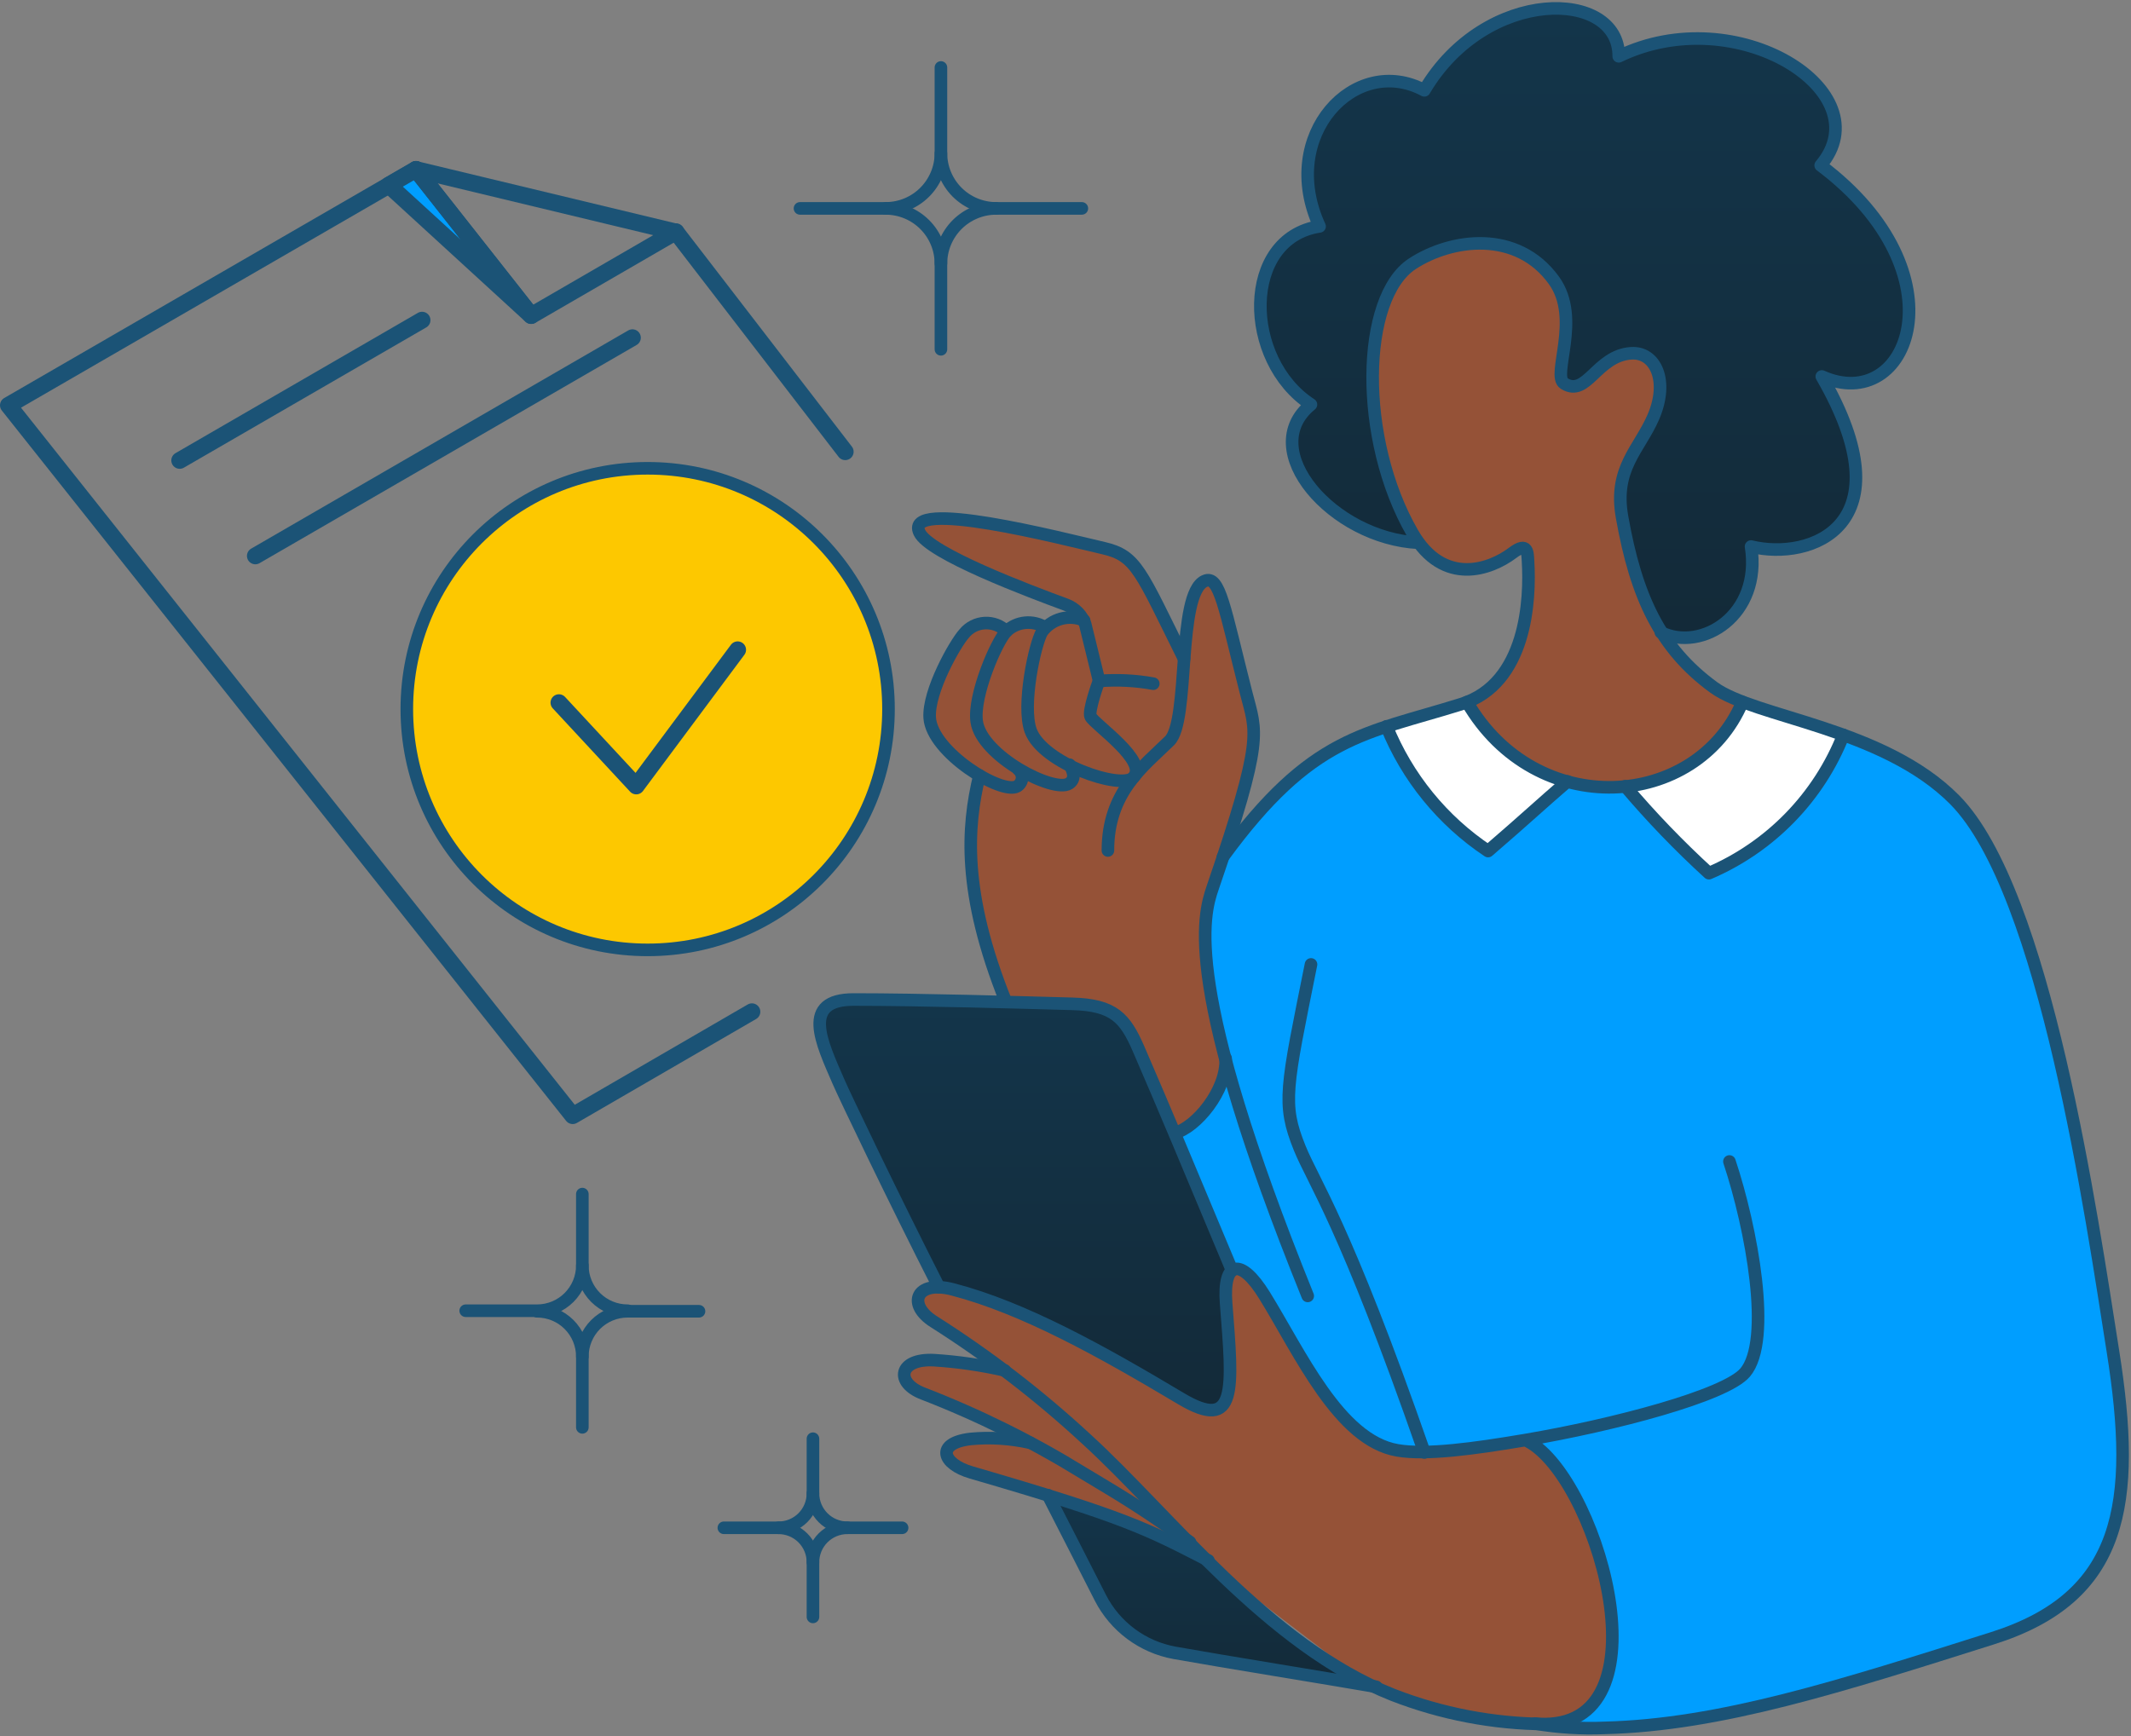<svg width="254" height="207" viewBox="0 0 254 207" fill="none" xmlns="http://www.w3.org/2000/svg">
<rect x="0" y="0" width="254" height="207" fill="#808080" stroke="none"/>
<path d="M89.624 120.615L68.262 133.005L1 48.318L49.583 20.212L80.584 27.664L100.746 53.853" stroke="#1B5376" stroke-width="2" stroke-linecap="round" stroke-linejoin="round"/>
<path d="M63.313 37.619L46.337 22.07L49.583 20.192L63.313 37.619Z" fill="#009EFF"/>
<path d="M63.313 37.619L46.337 22.07L49.583 20.192L63.313 37.619Z" stroke="#1B5376" stroke-width="2" stroke-linecap="round" stroke-linejoin="round"/>
<path d="M80.564 27.624L63.313 37.619L49.583 20.192" stroke="#1B5376" stroke-width="2" stroke-linecap="round" stroke-linejoin="round"/>
<path d="M21.419 54.889L50.307 38.167" stroke="#1B5376" stroke-width="2" stroke-linecap="round" stroke-linejoin="round"/>
<path d="M30.435 66.272L75.381 40.259" stroke="#1B5376" stroke-width="2" stroke-linecap="round" stroke-linejoin="round"/>
<path d="M77.197 113.241C93.051 113.241 105.903 100.39 105.903 84.535C105.903 68.681 93.051 55.829 77.197 55.829C61.343 55.829 48.49 68.681 48.49 84.535C48.49 100.39 61.343 113.241 77.197 113.241Z" fill="#FDC800" stroke="#1B5376" stroke-width="1.5" stroke-linecap="round" stroke-linejoin="round"/>
<path d="M66.619 83.768L75.837 93.701L87.923 77.464" stroke="#1B5376" stroke-width="2" stroke-linecap="round" stroke-linejoin="round"/>
<path d="M169.579 93.889L165.364 87.113V86.59L174.37 83.513L177.264 87.113L180.743 90.231L183.792 92.071L186.519 93.145L177.264 101.657L175.942 100.913L169.579 93.889Z" fill="white"/>
<path d="M200.206 92.084C198.406 92.596 194.662 93.628 194.084 93.653L195.779 96.008L200.739 101.595L203.91 103.95L207.394 102.192L213.108 97.671L217.974 91.33L219.606 87.563C217.576 86.914 213.466 85.611 213.265 85.585C213.064 85.56 209.267 84.34 207.394 83.733L207.081 85.397L203.91 89.384L200.206 92.084Z" fill="white"/>
<path d="M115.902 105.233L117.612 113.466L119.734 119.057L131.037 119.925L134.33 122.141L137.623 129.994L140.029 135.187H140.599L144.462 131.07L146.109 127.651L145.412 123.598L144.082 116.695L143.702 111.692L144.462 105.993L148.642 92.631L149.528 88.198L148.642 82.499L146.299 72.81L144.146 69.073L142.942 69.58L141.929 73.316L141.486 78.066L134.583 66.667L132.24 65.464L123.248 63.311L112.736 62.044H110.013L109.506 63.311L111.342 65.147L127.111 72.303L128.694 73.76L126.034 74.14L124.324 75.09L122.615 74.14L121.285 74.583L119.702 75.09L116.725 74.14L113.939 76.673L111.342 82.499L110.836 86.425L113.622 90.098L116.725 92.504L115.585 98.267L115.902 105.233Z" fill="#955237"/>
<path d="M176.672 86.425L174.803 83.738L179.164 80.234L181.578 75.561L182.396 68.318L181.89 65.593L181.072 65.242C180.163 65.813 178.284 66.979 178.035 67.072C177.785 67.166 176.373 67.786 175.698 68.085L171.96 67.384L167.21 61.971L164.133 52.392L163.51 45.928L164.406 38.491L165.691 34.325L168.923 30.82L174.725 29.107L180.76 29.808L185.394 33.779L186.601 38.141L186.134 45.383L187.419 45.928L188.938 45.072L192.014 43.125L195.324 42.034L197.426 44.02L197.738 47.369L196.141 51.652L193.299 57.065V59.985L193.766 64.697L196.219 71.823L198.633 75.794L203.111 81.051L207.667 83.543L205.759 86.931L202.761 90.202L199.412 92.305L191.313 94.135L187.808 93.473L184.421 92.305L181.111 90.513L176.672 86.425Z" fill="#955237"/>
<path d="M146.591 164.64L145.443 167.73H144.031L139.44 166.009L123.461 157.268L114.411 153.914L110.792 153.516L109.468 154.267L109.865 155.9L111.498 157.931L116.354 160.667L119.135 163.228L113.882 162.256C112.366 162.212 109.238 162.151 108.85 162.256C108.461 162.362 108.011 163.301 107.834 163.757L108.187 165.214L120.724 170.599L120.15 171.35L115.118 171.703L112.602 172.718L113.396 173.998L117.501 176.073L129.596 179.781L137.321 183.003L143.633 185.961L163.541 201.189L173.605 204.544L184.685 205.736L188.614 204.235L191.527 199.821L192.057 191.787L190.379 184.769L186.848 176.779L181.86 171.35L174.841 172.983L167.69 173.292L163.718 171.791L158.156 166.494L150.872 154.576L147.694 151.177L146.856 151.574L146.282 154.576V159.167L146.591 164.64Z" fill="#955237"/>
<path d="M112.152 8.044V18.278C112.145 20.017 111.451 21.682 110.221 22.912C108.992 24.142 107.326 24.836 105.587 24.843H95.353" stroke="#1B5376" stroke-width="1.5" stroke-linecap="round" stroke-linejoin="round"/>
<path d="M112.152 18.278C112.159 20.017 112.853 21.683 114.083 22.913C115.313 24.142 116.979 24.836 118.718 24.843" stroke="#1B5376" stroke-width="1.5" stroke-linecap="round" stroke-linejoin="round"/>
<path d="M112.152 41.642V31.409C112.145 29.67 111.45 28.004 110.221 26.775C108.991 25.545 107.326 24.851 105.587 24.843" stroke="#1B5376" stroke-width="1.5" stroke-linecap="round" stroke-linejoin="round"/>
<path d="M112.152 31.409C112.16 29.67 112.854 28.004 114.083 26.774C115.313 25.545 116.979 24.851 118.718 24.843H128.948" stroke="#1B5376" stroke-width="1.5" stroke-linecap="round" stroke-linejoin="round"/>
<path d="M145.765 102.166C153.033 91.932 159.539 88.391 165.267 86.524C167.69 92.635 171.938 97.85 177.432 101.458C180.971 98.368 185.027 94.764 186.893 93.154C189.154 93.774 191.512 93.971 193.844 93.733C196.934 97.407 200.268 100.869 203.822 104.097C211.739 100.942 217.145 94.121 219.848 87.618C222.424 88.713 227.95 90.394 232.721 95.019C236.577 98.759 239.872 105.381 243.019 116.453C247.21 131.19 249.114 144.777 250.552 152.625C251.834 158.908 252.652 165.276 252.998 171.679C252.998 176.121 253.055 179.915 251.068 184.552C249.001 189.376 244.634 193.187 236.972 195.494C217.863 201.248 201.636 207.659 184.321 205.47C198.767 205.47 190.533 175.488 181.875 171.614C178.529 172.002 168.811 173.993 165.334 172.516C160.18 170.326 157.698 166.067 152.526 157.197C149.706 152.363 148.407 150.633 146.99 151.404C144.866 146.383 141.836 139.433 140.167 135.056C143.837 133.639 145.575 130.421 146.539 126.881C145.479 123.445 144.661 119.939 144.093 116.389C142.947 108.655 143.962 107.637 145.765 102.166Z" fill="#009EFF"/>
<path d="M146.602 165.243C146.764 162.321 146.656 159.392 146.279 156.49C145.765 152.048 146.859 151.533 146.859 151.533C141.646 139.047 138.749 132.094 135.724 125.143C134.114 121.41 132.763 119.865 127.807 119.737C121.306 119.544 109.528 119.223 101.74 119.223C95.431 119.223 97.877 124.307 99.937 129.002C100.709 130.803 106.503 142.904 111.909 153.524C115.714 154.37 119.423 155.599 122.979 157.193C129.159 159.836 137.076 164.725 142.418 167.684C145.194 168.728 146.378 167.689 146.602 165.243Z" fill="url(#paint0_linear_1016_3464)" fill-opacity="0.85"/>
<path d="M124.91 178.245C127.421 183.134 129.545 187.319 131.154 190.474C132.026 192.168 133.274 193.64 134.802 194.778C136.331 195.916 138.099 196.689 139.971 197.039C145.958 198.069 158.122 200.064 164.044 201.094C156.71 197.018 149.974 191.947 144.027 186.028C137.972 182.715 131.557 180.104 124.91 178.245Z" fill="url(#paint1_linear_1016_3464)" fill-opacity="0.85"/>
<path d="M217.081 19.714C224.481 10.961 207.104 -0.109 193.008 6.712C193.073 -1.333 177.175 -1.655 169.838 10.767C161.598 6.327 152.33 16.11 157.351 26.987C148.017 28.403 148.211 42.95 156.321 48.228C149.691 53.634 158.895 64.191 169.129 64.705C168.872 64.319 168.614 63.933 168.356 63.482C161.92 52.282 162.178 35.42 168.356 31.369C173.055 28.344 180.843 27.315 185.22 33.365C188.503 37.935 184.899 44.693 186.444 45.655C189.146 47.328 190.305 42.308 194.424 42.05C197.321 41.857 198.93 45.333 197.068 49.645C195.394 53.508 192.31 55.759 193.334 61.553C193.988 66.405 195.581 71.083 198.023 75.326C202.913 77.704 210.059 73.266 208.772 65.092C215.853 66.83 227.502 62.646 217.204 44.816C227.637 49.641 234.137 32.593 217.081 19.714Z" fill="url(#paint2_linear_1016_3464)" fill-opacity="0.85"/>
<path d="M145.765 102.166C156.385 87.618 162.626 87.547 174.15 83.95C182.001 81.5 182.409 71.395 182.13 66.893C182.071 65.927 182.13 64.514 180.265 65.928C177.695 67.866 172.078 69.991 168.356 63.55C161.898 52.363 162.16 35.459 168.356 31.436C173.042 28.397 180.854 27.374 185.22 33.432C188.511 37.997 184.896 44.763 186.443 45.722C189.142 47.402 190.305 42.384 194.425 42.118C197.321 41.931 198.931 45.401 197.068 49.713C195.395 53.576 192.31 55.828 193.334 61.62C195.011 71.082 197.835 77.267 204.277 81.96C209.23 85.569 224.432 86.717 232.983 95.348C243.808 106.278 249.328 145.232 251.842 161.065C254.734 179.281 252.997 190.402 237.489 195.307C219.399 201.024 205.047 205.648 191.274 205.991C188.496 206.111 185.713 205.938 182.971 205.476" stroke="#1B5376" stroke-width="1.5" stroke-linecap="round" stroke-linejoin="round"/>
<path d="M132.055 101.393C132.055 94.442 136.234 91.411 139.392 88.327C141.835 85.941 140.232 70.823 143.576 69.274C145.379 68.44 145.955 72.495 148.532 82.598C149.751 87.362 150.711 87.831 144.541 105.834C143.394 109.185 140.937 117.548 155.871 154.494" stroke="#1B5376" stroke-width="1.5" stroke-linecap="round" stroke-linejoin="round"/>
<path d="M141.13 78.543C135.917 68.052 135.465 66.253 131.54 65.348C126.582 64.2 107.66 59.298 109.592 63.482C110.75 65.993 122.668 70.473 127.099 72.106C127.622 72.303 128.094 72.613 128.484 73.014C128.873 73.415 129.169 73.896 129.352 74.424L131.025 81.247" stroke="#1B5376" stroke-width="1.5" stroke-linecap="round" stroke-linejoin="round"/>
<path d="M129.224 73.974C128.358 73.593 127.388 73.52 126.474 73.766C125.561 74.012 124.759 74.562 124.202 75.326C123.356 76.736 121.767 84.139 122.85 87.104C124.281 91.024 133.611 94.197 135.079 92.704C136.962 90.789 130.496 86.403 129.994 85.435C129.664 84.797 130.96 81.253 130.96 81.253" stroke="#1B5376" stroke-width="1.5" stroke-linecap="round" stroke-linejoin="round"/>
<path d="M124.589 74.81C123.876 74.358 123.034 74.157 122.194 74.239C121.354 74.32 120.566 74.68 119.954 75.261C118.779 76.468 115.99 82.915 116.414 86.01C116.972 90.124 125.627 94.586 127.421 93.411C128.198 92.902 128 92.059 127.486 91.164" stroke="#1B5376" stroke-width="1.5" stroke-linecap="round" stroke-linejoin="round"/>
<path d="M119.954 75.261C119.618 74.927 119.216 74.668 118.774 74.499C118.332 74.33 117.859 74.255 117.387 74.279C116.914 74.304 116.451 74.427 116.029 74.64C115.606 74.853 115.233 75.153 114.933 75.519C113.832 76.734 110.618 82.405 110.813 85.562C111.069 89.681 119.393 94.8 121.24 93.736C121.406 93.633 121.545 93.492 121.646 93.324C121.747 93.156 121.806 92.967 121.819 92.772C121.832 92.577 121.798 92.382 121.72 92.202C121.643 92.023 121.523 91.864 121.372 91.74" stroke="#1B5376" stroke-width="1.5" stroke-linecap="round" stroke-linejoin="round"/>
<path d="M137.462 81.504C135.338 81.121 133.175 81.013 131.025 81.183" stroke="#1B5376" stroke-width="1.5" stroke-linecap="round" stroke-linejoin="round"/>
<path d="M119.89 119.417C114.676 106.414 115.257 98.627 116.737 92.447" stroke="#1B5376" stroke-width="1.5" stroke-linecap="round" stroke-linejoin="round"/>
<path d="M124.91 178.245C127.421 183.134 129.546 187.319 131.154 190.474C132.021 192.171 133.269 193.647 134.798 194.785C136.325 195.924 138.096 196.694 139.971 197.039C145.95 198.111 158.122 200.064 164.044 201.094" stroke="#1B5376" stroke-width="1.5" stroke-linecap="round" stroke-linejoin="round"/>
<path d="M146.859 151.469C141.646 138.982 138.737 132.036 135.724 125.08C134.108 121.349 132.762 119.811 127.807 119.672C121.306 119.491 109.528 119.158 101.74 119.158C95.431 119.158 97.897 124.234 99.937 128.937C100.717 130.736 106.503 142.84 111.909 153.461" stroke="#1B5376" stroke-width="1.5" stroke-linecap="round" stroke-linejoin="round"/>
<path d="M156.263 114.974C153.301 129.713 152.778 131.584 154.911 136.858C156.578 140.98 160.253 145.805 169.779 173.159" stroke="#1B5376" stroke-width="1.5" stroke-linecap="round" stroke-linejoin="round"/>
<path d="M174.858 83.692C183.096 97.917 202.214 96.565 207.683 83.692" stroke="#1B5376" stroke-width="1.5" stroke-linecap="round" stroke-linejoin="round"/>
<path d="M193.716 93.733C196.816 97.398 200.149 100.859 203.692 104.097C207.321 102.546 210.605 100.291 213.357 97.463C216.108 94.635 218.27 91.288 219.72 87.618" stroke="#1B5376" stroke-width="1.5" stroke-linecap="round" stroke-linejoin="round"/>
<path d="M165.267 86.589C167.712 92.65 171.93 97.833 177.368 101.458C182.002 97.466 183.611 95.922 186.83 93.154" stroke="#1B5376" stroke-width="1.5" stroke-linecap="round" stroke-linejoin="round"/>
<path d="M197.965 75.389C202.855 77.768 210 73.33 208.713 65.155C215.794 66.893 227.444 62.709 217.146 44.881C227.572 49.58 234.138 32.59 217.013 19.714C224.414 10.961 207.037 -0.109 192.942 6.712C193.005 -1.333 177.107 -1.655 169.77 10.767C161.532 6.327 152.263 16.11 157.283 26.987C147.951 28.404 148.144 42.95 156.254 48.228C149.624 53.634 158.828 64.191 169.062 64.705" stroke="#1B5376" stroke-width="1.5" stroke-linecap="round" stroke-linejoin="round"/>
<path d="M119.762 163.376C116.988 162.743 114.169 162.335 111.33 162.154C107.08 161.924 106.632 164.855 110.043 166.143C116.67 168.707 123.047 171.875 129.094 175.605C133.544 178.295 135.144 179.146 141.839 183.844" stroke="#1B5376" stroke-width="1.5" stroke-linecap="round" stroke-linejoin="round"/>
<path d="M122.786 172.002C120.444 171.474 118.032 171.322 115.642 171.551C111.458 172.064 112.289 174.53 115.774 175.541C134.284 180.918 136.758 182.299 144.031 186.032" stroke="#1B5376" stroke-width="1.5" stroke-linecap="round" stroke-linejoin="round"/>
<path d="M140.036 135.056C142.482 134.477 146.279 130.034 146.086 126.174" stroke="#1B5376" stroke-width="1.5" stroke-linecap="round" stroke-linejoin="round"/>
<path d="M181.809 171.679C190.048 175.348 199.121 205.387 184.188 205.535C177.977 205.486 171.827 204.309 166.037 202.06C151.042 196.135 139.475 180.665 129.477 171.551C123.864 166.355 117.79 161.681 111.331 157.584C108.046 155.529 109.142 152.562 113.578 153.721C122.009 155.915 131.226 161.04 140.741 166.723C147.507 170.765 146.952 165.695 146.147 155.395C145.75 150.311 147.89 149.857 150.717 154.429C154.972 161.312 159.596 171.7 166.551 172.903C169.961 173.492 175.629 172.724 181.806 171.679C192.301 169.903 205.663 166.382 208.002 163.634C211.254 159.811 208.774 146.384 206.135 138.467" stroke="#1B5376" stroke-width="1.5" stroke-linecap="round" stroke-linejoin="round"/>
<path d="M69.412 142.356V150.853C69.413 151.564 69.273 152.267 69.002 152.924C68.731 153.58 68.332 154.177 67.83 154.679C67.328 155.181 66.731 155.579 66.075 155.851C65.418 156.122 64.714 156.261 64.004 156.26H55.508" stroke="#1B5376" stroke-width="1.5" stroke-linecap="round" stroke-linejoin="round"/>
<path d="M69.412 150.853C69.41 151.563 69.549 152.267 69.821 152.923C70.092 153.58 70.49 154.177 70.992 154.679C71.495 155.181 72.091 155.579 72.748 155.85C73.404 156.122 74.108 156.261 74.818 156.259" stroke="#1B5376" stroke-width="1.5" stroke-linecap="round" stroke-linejoin="round"/>
<path d="M69.412 170.163V161.732C69.412 161.021 69.273 160.318 69.002 159.661C68.731 159.005 68.332 158.408 67.83 157.906C67.328 157.403 66.731 157.005 66.075 156.734C65.418 156.462 64.714 156.323 64.004 156.324" stroke="#1B5376" stroke-width="1.5" stroke-linecap="round" stroke-linejoin="round"/>
<path d="M69.412 161.731C69.41 161.02 69.549 160.317 69.821 159.66C70.092 159.003 70.49 158.407 70.992 157.904C71.495 157.402 72.091 157.004 72.748 156.732C73.404 156.461 74.108 156.322 74.818 156.323H83.315" stroke="#1B5376" stroke-width="1.5" stroke-linecap="round" stroke-linejoin="round"/>
<path d="M96.899 171.518V178.018C96.901 178.56 96.796 179.096 96.589 179.596C96.383 180.097 96.079 180.552 95.697 180.935C95.314 181.318 94.859 181.621 94.358 181.827C93.858 182.033 93.321 182.139 92.78 182.138H86.279" stroke="#1B5376" stroke-width="1.5" stroke-linecap="round" stroke-linejoin="round"/>
<path d="M96.899 178.018C96.897 178.56 97.003 179.097 97.21 179.598C97.417 180.098 97.721 180.553 98.104 180.936C98.487 181.32 98.943 181.622 99.444 181.828C99.945 182.034 100.482 182.14 101.024 182.138" stroke="#1B5376" stroke-width="1.5" stroke-linecap="round" stroke-linejoin="round"/>
<path d="M96.899 192.761V186.26C96.901 185.718 96.796 185.181 96.589 184.682C96.383 184.181 96.079 183.726 95.697 183.343C95.314 182.96 94.859 182.657 94.358 182.451C93.858 182.243 93.321 182.139 92.78 182.14" stroke="#1B5376" stroke-width="1.5" stroke-linecap="round" stroke-linejoin="round"/>
<path d="M96.899 186.257C96.897 185.715 97.003 185.179 97.21 184.678C97.417 184.177 97.721 183.721 98.104 183.339C98.487 182.956 98.943 182.652 99.444 182.446C99.945 182.24 100.482 182.135 101.024 182.138H107.524" stroke="#1B5376" stroke-width="1.5" stroke-linecap="round" stroke-linejoin="round"/>
<defs>
<linearGradient id="paint0_linear_1016_3464" x1="122.277" y1="119.223" x2="122.277" y2="168.088" gradientUnits="userSpaceOnUse">
<stop stop-color="#002841"/>
<stop offset="1" stop-color="#001B2C"/>
</linearGradient>
<linearGradient id="paint1_linear_1016_3464" x1="144.477" y1="178.245" x2="144.477" y2="201.094" gradientUnits="userSpaceOnUse">
<stop stop-color="#002841"/>
<stop offset="1" stop-color="#001B2C"/>
</linearGradient>
<linearGradient id="paint2_linear_1016_3464" x1="188.938" y1="1" x2="188.938" y2="75.966" gradientUnits="userSpaceOnUse">
<stop stop-color="#002841"/>
<stop offset="1" stop-color="#001B2C"/>
</linearGradient>
</defs>
</svg>
